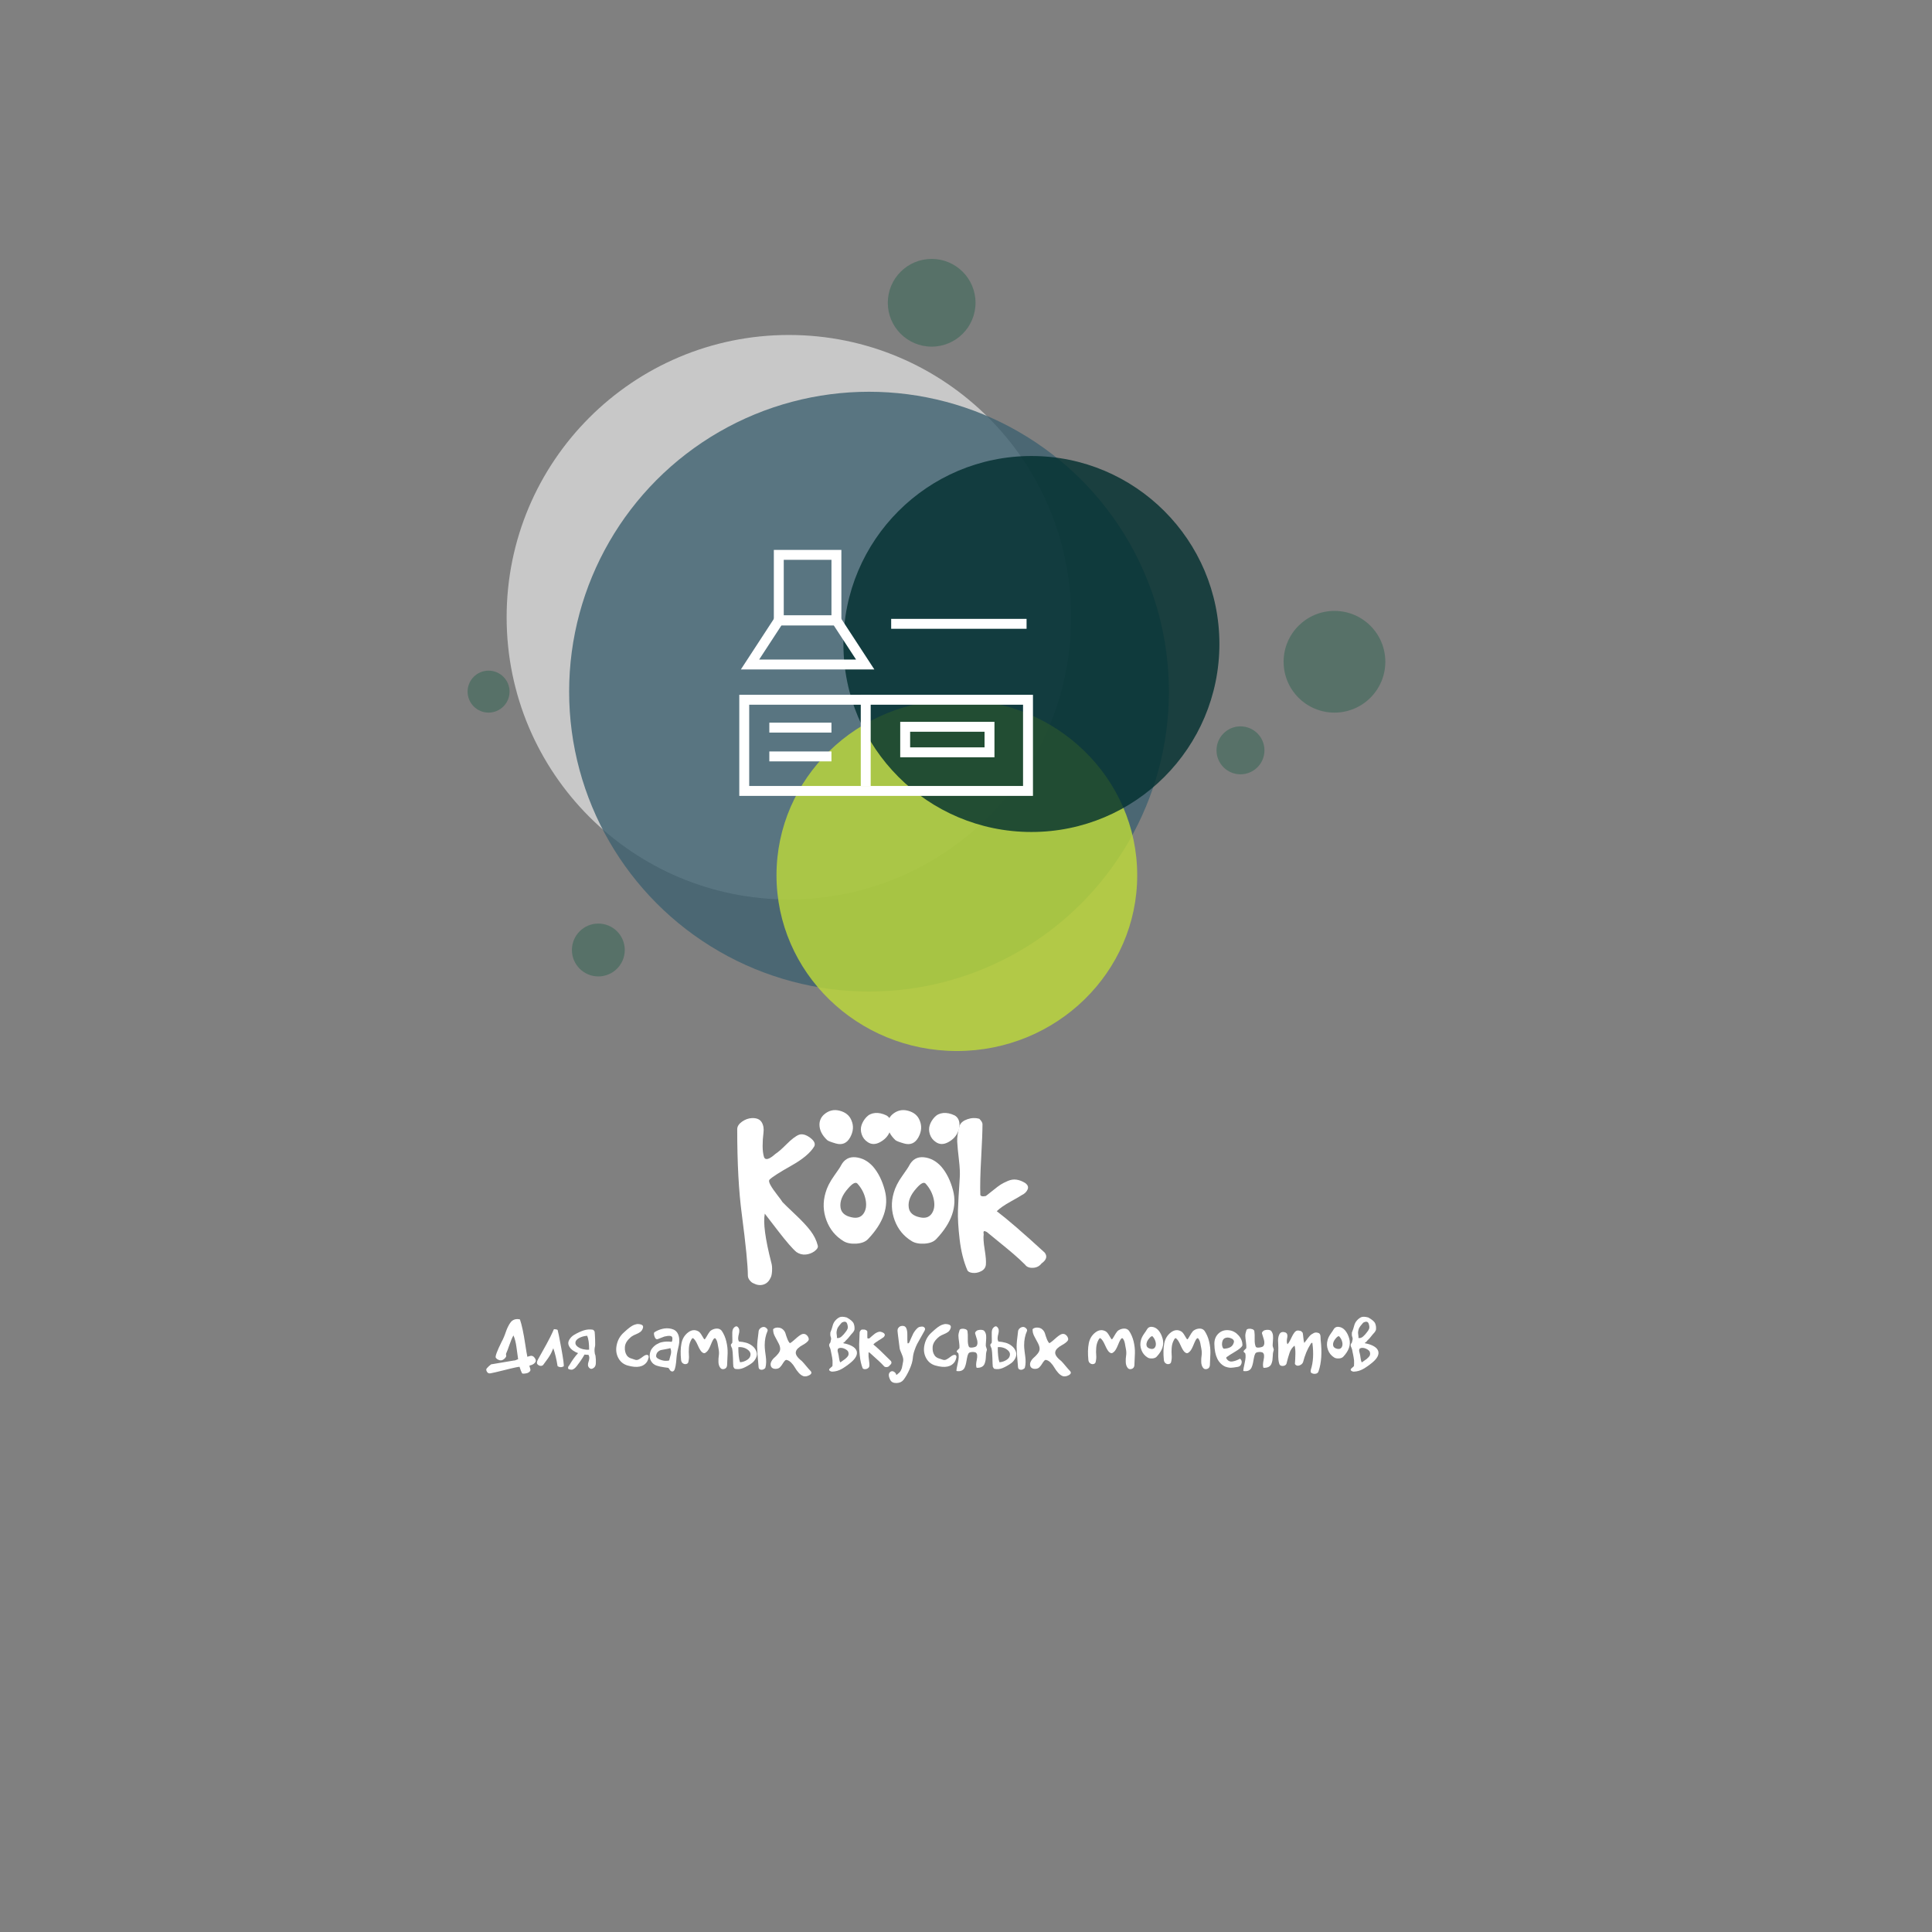 <?xml version="1.0" encoding="UTF-8" standalone="no"?> <svg xmlns="http://www.w3.org/2000/svg" xmlns:xlink="http://www.w3.org/1999/xlink" width="500" height="500" viewBox="0 0 500 500" xml:space="preserve"><rect x="0" y="0" width="500" height="500" fill="#808080" stroke="none"/> <desc>Created with Fabric.js 3.6.3</desc> <defs> </defs> <g transform="matrix(0.5 0 0 0.5 243.759 347.139)" style=""><path fill="#ffffff" opacity="1" d="M-221.42 9.90Q-221.33 9.95-221.15 9.90L-221.15 9.90Q-220.96 9.85-220.82 9.81L-220.82 9.81Q-220.37 9.67-219.86 9.44L-219.86 9.44Q-219.18 9.12-218.53 9.12L-218.53 9.12Q-217.85 9.21-215.70 8.41Q-213.54 7.61-212.95 7.52L-212.95 7.52Q-211.71 7.24-210.75 8.57Q-209.79 9.90-210.43 10.77L-210.43 10.77Q-211.02 11.69-212.28 12.19Q-213.54 12.69-214.78 12.81Q-216.02 12.92-217.76 13.08Q-219.50 13.24-220.50 13.47L-220.50 13.47Q-222.70 13.93-227.05 15.03Q-231.40 16.13-233.60 16.54L-233.60 16.54Q-234.89 16.82-235.53 15.65Q-236.17 14.48-235.43 13.84L-235.43 13.84Q-234.56 12.83-233.33 11.91L-233.33 11.91L-221.42 9.90ZM-227.79 0.05L-227.79 0.05Q-227.37-0.63-226.73-2.15Q-226.09-3.66-225.66-4.99Q-225.22-6.31-224.53-7.69Q-223.85-9.06-223.11-9.98Q-222.38-10.89-221.17-11.31Q-219.95-11.72-218.40-11.35L-218.40-11.35Q-216.93-7.09-215.65 1.54Q-214.37 10.17-213.04 14.30L-213.04 14.30Q-212.76 15.07-213.43 15.72Q-214.09 16.36-215.05 16.54L-215.05 16.54Q-216.93 16.91-217.30 16.54L-217.30 16.54Q-218.63 13.93-219.18 10.36Q-219.73 6.78-220.18 3.14Q-220.64-0.50-221.74-3.06L-221.74-3.06Q-222.70-1.50-223.80 1.72Q-224.90 4.95-225.54 6.28L-225.54 6.28Q-225.68 6.51-225.56 7.06Q-225.45 7.61-225.54 7.84L-225.54 7.84Q-226.09 8.94-227.17 9.53Q-228.24 10.13-229.34 9.62L-229.34 9.62Q-230.03 9.44-230.58 8.85L-230.58 8.85Q-230.72 8.66-230.85 8.53L-230.85 8.53Q-231.63 7.79-227.79 0.05Z"></path><path fill="#ffffff" opacity="1" d="M-200.81-6.31L-199.85-6.22Q-199.16-6.13-198.89-5.90L-198.89-5.90Q-198.52-4.80-196.96 3.74Q-195.41 12.28-195.77 12.97L-195.77 12.97Q-195.59 12.88-196.39 13.20Q-197.19 13.52-198.04 13.24Q-198.89 12.97-198.93 12.74L-198.93 12.74Q-199.80 7.33-201.13 3.58L-201.13 3.58Q-201.63 4.82-202.07 5.73Q-202.50 6.65-203.10 7.59Q-203.70 8.53-203.95 8.89Q-204.20 9.26-205.14 10.52Q-206.08 11.78-206.40 12.24L-206.40 12.24Q-206.99 12.78-207.77 12.69Q-208.55 12.60-209.15 12.05L-209.15 12.05Q-210.11 11.27-209.05 9.35L-209.05 9.35Q-208.18 7.79-206.76 5.25Q-205.34 2.71-204.57 1.31Q-203.79-0.09-202.73-2.19Q-201.68-4.30-200.81-6.31L-200.81-6.31Z"></path><path fill="#ffffff" opacity="1" d="M-183.59-2.88L-183.59-2.88Q-185.88-2.74-187.83-1.69Q-189.77-0.63-189.68 0.97L-189.68 0.97Q-189.63 1.98-188.44 2.85Q-187.25 3.72-185.63 4.08Q-184.00 4.45-182.58 4.31L-182.58 4.31Q-182.58-0.54-183.59-2.88ZM-188.31 6.10L-188.31 6.10Q-189.63 5.64-190.83 4.82L-190.83 4.82Q-192.47 3.72-193.12 2.16L-193.12 2.16Q-193.76 0.69-192.84-0.86Q-191.92-2.42-190.32-3.38L-190.32-3.38Q-187.76-4.89-185.44-5.65Q-183.13-6.41-180.75-6.04L-180.75-6.04Q-180.25-5.95-179.74-5.03L-179.74-5.03Q-179.60-3.98-179.49-0.93Q-179.38 2.11-179.56 2.71Q-179.74 3.30-179.79 4.27Q-179.83 5.23-179.60 6.56L-179.60 6.56Q-179.19 7.20-179.10 9.51Q-179.01 11.82-179.33 12.51L-179.33 12.51Q-179.56 13.38-180.59 13.98Q-181.62 14.57-182.40 13.84L-182.40 13.84Q-183.13 13.20-183.18 12.30Q-183.22 11.41-182.90 10.59Q-182.58 9.76-182.51 8.78Q-182.44 7.79-182.95 6.97L-182.95 6.97Q-184.00 6.97-184.96 6.83L-184.96 6.83Q-185.74 8.25-187.25 10.45L-187.25 10.45Q-189.31 13.38-190.07 13.95Q-190.83 14.53-191.31 14.64Q-191.79 14.75-192.54 14.57Q-193.30 14.39-193.39 14.18Q-193.48 13.98-193.51 13.79Q-193.53 13.61-193.41 13.24Q-193.30 12.88-192.89 12.46L-192.89 12.46Q-190.60 8.53-188.31 6.10Z"></path><path fill="#ffffff" opacity="1" d=""></path><path fill="#ffffff" opacity="1" d="M-168.43 2.48L-168.43 2.48Q-167.70-1.87-164.63-4.57L-164.63-4.57Q-164.54-4.67-163.87-5.26Q-163.21-5.86-163.03-6.02Q-162.84-6.18-162.20-6.70Q-161.56-7.23-161.28-7.41Q-161.01-7.60-160.39-7.99Q-159.77-8.37-159.41-8.49Q-159.04-8.60-158.45-8.79Q-157.85-8.97-157.41-8.97Q-156.98-8.97-156.43-8.88Q-155.88-8.79-155.38-8.56L-155.38-8.56Q-154.32-8.10-154.78-6.77L-154.78-6.77Q-155.19-5.54-156.09-4.87Q-156.98-4.21-158.35-3.66Q-159.73-3.11-160.51-2.56L-160.51-2.56Q-163.90 0.05-164.08 2.94L-164.08 2.94Q-164.26 5.50-163.12 7.20L-163.12 7.20Q-162.80 7.75-162.25 8.14Q-161.70 8.53-161.28 8.69Q-160.87 8.85-160.05 9.10Q-159.22 9.35-158.90 9.49L-158.90 9.49Q-157.85 9.90-156.80 9.30Q-155.74 8.71-154.69 7.88Q-153.64 7.06-152.86 7.01L-152.86 7.01Q-152.17 6.97-151.92 7.38Q-151.67 7.79-151.80 8.43Q-151.94 9.07-152.15 9.60Q-152.35 10.13-152.58 10.49L-152.58 10.49Q-155.28 14.62-162.66 12.51L-162.66 12.51Q-165.82 11.59-167.40 8.75Q-168.98 5.91-168.43 2.48Z"></path><path fill="#ffffff" opacity="1" d="M-140.31 15.35L-140.31 15.35Q-140.67 15.12-141.06 14.41Q-141.45 13.70-141.77 13.70L-141.77 13.70Q-142.42 13.61-143.72 13.43Q-145.03 13.24-145.78 13.08Q-146.54 12.92-147.54 12.60Q-148.55 12.28-149.29 11.69Q-150.02 11.09-150.52 10.22L-150.52 10.22Q-151.39 8.89-151.21 6.95Q-151.03 5.00-150.11 3.81L-150.11 3.81Q-149.06 2.39-147.64 1.54Q-146.22 0.69-144.91 0.42Q-143.61 0.14-142.46 0.12Q-141.32 0.10-140.58 0.19L-140.58 0.19L-139.85 0.24Q-139.48-0.22-139.48-1.37Q-139.48-2.51-140.17-2.65L-140.17-2.65Q-140.86-2.97-142.03-2.79Q-143.19-2.60-143.67-2.47Q-144.16-2.33-145.28-1.85Q-146.40-1.37-147.00-1.18L-147.00-1.18Q-148.19-0.77-148.74-2.49Q-149.29-4.21-148.83-4.67L-148.83-4.67Q-147.09-5.86-144.71-6.45Q-142.32-7.05-139.96-6.47Q-137.61-5.90-136.64-3.89L-136.64-3.89Q-136.00-2.56-135.93-0.93Q-135.87 0.69-136.16 1.98Q-136.46 3.26-136.85 5.07Q-137.24 6.88-137.33 8.16L-137.33 8.16Q-137.70 13.93-138.66 15.17L-138.66 15.17Q-139.35 15.94-140.31 15.35ZM-141.13 9.81L-141.13 9.81Q-141.00 9.17-140.72 8.20Q-140.45 7.24-140.29 6.65Q-140.13 6.05-140.15 5.20Q-140.17 4.36-140.54 3.49L-140.54 3.49Q-141.27 3.76-142.76 4.01Q-144.25 4.27-145.23 4.47Q-146.22 4.68-147.04 5.48Q-147.87 6.28-147.91 7.66L-147.91 7.66Q-147.91 8.57-146.24 9.30Q-144.57 10.04-143.06 10.08Q-141.54 10.13-141.13 9.81Z"></path><path fill="#ffffff" opacity="1" d="M-114.75 13.61L-114.75 13.61Q-115.58 12.51-115.65 10.72Q-115.71 8.94-115.46 7.38Q-115.21 5.82-115.58 3.90L-115.58 3.90Q-115.71 3.44-115.90 2.20Q-116.08 0.97-116.33 0.14Q-116.58-0.68-117.04-1.32L-117.04-1.32Q-117.59-2.15-118.42-0.82L-118.42-0.82Q-118.87-0.09-119.74 2.07Q-120.61 4.22-121.48 5.18L-121.48 5.18Q-122.31 6.05-122.93 6.12Q-123.55 6.19-124.42 5.37L-124.42 5.37Q-125.29 4.45-126.43 1.84Q-127.58-0.77-128.72-1.60L-128.72-1.60Q-129.22-1.92-129.87-0.54L-129.87-0.54Q-130.78 1.15-130.94 3.37Q-131.10 5.59-130.94 7.20Q-130.78 8.80-131.24 10.77L-131.24 10.77Q-131.47 11.55-132.36 11.75Q-133.26 11.96-134.08 11.36Q-134.90 10.77-135.00 9.58L-135.00 9.58Q-135.50 4.68-134.79 1.04Q-134.08-2.60-131.24-4.71L-131.24-4.71Q-128.68-6.59-126.11-5.21L-126.11-5.21Q-125.19-4.76-124.16-2.92Q-123.13-1.09-122.88-1.05Q-122.63-1.00-122.10-1.94Q-121.58-2.88-120.82-4.09Q-120.06-5.31-119.38-5.72L-119.38-5.72Q-118.00-6.59-116.47-6.61Q-114.94-6.63-113.97-5.49L-113.97-5.49Q-112.32-3.06-111.57 0.08Q-110.81 3.21-110.90 6.19Q-111.00 9.17-111.18 12.46L-111.18 12.46Q-111.36 13.98-112.71 14.32Q-114.06 14.66-114.75 13.61Z"></path><path fill="#ffffff" opacity="1" d="M-107.01 14.25L-107.01 14.25Q-107.47 14.16-107.93 13.15L-107.93 13.15Q-108.07 12.01-108.13 8.71Q-108.20 5.41-108.61 3.58L-108.61 3.58Q-108.66 3.49-108.89 3.03Q-109.12 2.57-109.19 2.23Q-109.26 1.88-109.16 1.56L-109.16 1.56Q-109.07 1.38-108.80 1.11Q-108.52 0.83-108.48 0.65L-108.48 0.65Q-108.39-0.09-108.48-2.60Q-108.57-5.12-108.29-5.86L-108.29-5.86Q-108.07-6.82-107.15-7.48Q-106.23-8.15-105.55-7.32L-105.55-7.32Q-104.90-6.63-104.86-5.67Q-104.81-4.71-105.09-3.79Q-105.36-2.88-105.43-1.83Q-105.50-0.77-105.04 0.10L-105.04 0.10Q-102.98 0.24-101.24 0.74Q-99.50 1.24-98.03 2.43Q-96.57 3.62-95.97 5.37L-95.97 5.37Q-95.42 6.92-96.23 8.62Q-97.03 10.31-98.49 11.36L-98.49 11.36Q-100.78 12.97-102.84 13.82Q-104.90 14.66-107.01 14.25ZM-104.49 10.82L-104.49 10.82Q-102.43 10.68-100.71 9.53Q-99.00 8.39-99.04 6.65L-99.04 6.65Q-99.09 5.55-100.14 4.61Q-101.20 3.67-102.64 3.26Q-104.08 2.85-105.36 3.03L-105.36 3.03Q-105.36 8.30-104.49 10.82ZM-91.71 2.02L-91.71 2.02Q-91.71 3.26-91.51 5.00Q-91.30 6.74-91.12 8.00Q-90.94 9.26-90.96 10.79Q-90.98 12.33-91.35 13.61L-91.35 13.61Q-91.49 14.07-92.26 14.46Q-93.04 14.85-93.89 14.64Q-94.74 14.43-94.87 13.43L-94.87 13.43Q-95.61 5.27-95.61 2.75L-95.61 2.75Q-95.61 0.37-94.87-4.99L-94.87-4.99Q-94.87-5.76-94.28-6.45Q-93.68-7.14-92.81-7.37L-92.81-7.37Q-91.81-7.69-90.87-6.89Q-89.93-6.08-90.25-5.35L-90.25-5.35Q-91.71-2.05-91.71 2.02Z"></path><path fill="#ffffff" opacity="1" d="M-85.12-7.14L-85.12-7.14Q-83.38-7.14-82.33-6.20Q-81.27-5.26-80.93-4.05Q-80.59-2.83-80.01-1.32Q-79.44 0.19-78.66 0.97L-78.66 0.97Q-77.88 0.56-76.81-0.38Q-75.73-1.32-74.86-2.08Q-73.99-2.83-73.03-3.41Q-72.07-3.98-71.15-3.82Q-70.23-3.66-69.46-2.65L-69.46-2.65Q-68.72-1.46-68.95-0.77Q-69.18-0.09-70.19 0.69Q-71.20 1.47-72.30 2.04Q-73.39 2.62-74.40 3.53Q-75.41 4.45-75.59 5.46L-75.59 5.46Q-76.01 7.47-72.52 10.17L-72.52 10.17Q-71.70 11.00-70.30 12.69Q-68.91 14.39-68.08 15.21L-68.08 15.21Q-66.75 16.54-68.68 17.55L-68.68 17.55Q-70.23 18.37-71.56 18.05L-71.56 18.05Q-71.65 18.01-71.70 18.01L-71.70 18.01Q-72.98 17.55-74.15 16.22Q-75.32 14.89-76.05 13.59Q-76.78 12.28-77.93 11.09Q-79.07 9.90-80.36 9.62L-80.36 9.62Q-80.86 9.53-81.36 10.11Q-81.87 10.68-82.44 11.62Q-83.01 12.56-83.42 12.97L-83.42 12.97Q-84.29 14.25-86.08 14.25Q-87.87 14.25-88.46 12.97L-88.46 12.97Q-88.92 11.73-88.30 10.49Q-87.68 9.26-86.65 8.39Q-85.62 7.52-84.68 6.33Q-83.75 5.14-83.70 4.04L-83.70 4.04Q-83.65 2.66-84.55 0.97Q-85.44-0.73-86.38-2.47Q-87.32-4.21-87.32-5.72L-87.32-5.72Q-87.55-6.31-86.79-6.73Q-86.04-7.14-85.12-7.14Z"></path><path fill="#ffffff" opacity="1" d=""></path><path fill="#ffffff" opacity="1" d="M-56.56-8.03Q-56.17-9.61-55.19-10.73Q-54.20-11.86-53.01-12.45Q-51.82-13.05-49.26-12.36L-49.26-12.36Q-46.24-10.71-45.64-9.18Q-45.04-7.64-45.27-5.90L-45.27-5.90Q-45.64-5.03-46.10-4.53L-46.10-4.53Q-46.97-3.61-47.82-2.51Q-48.66-1.41-49.28-0.86Q-49.90-0.31-50.36 0.37L-50.36 0.37Q-50.68 0.37-50.95 0.74L-50.95 0.74Q-51.14 0.97-50.86 1.01L-50.86 1.01Q-48.43 1.43-46.56 2.43Q-44.68 3.44-44.13 4.95L-44.13 4.95Q-43.21 7.66-47.11 10.95L-47.11 10.95Q-49.67 13.06-51.91 14.32Q-54.16 15.58-56.63 15.67L-56.63 15.67Q-57.36 15.72-57.96 15.30Q-58.56 14.89-58.23 14.25L-58.23 14.25Q-58.01 13.98-57.32 13.43Q-56.63 12.88-56.63 12.69L-56.63 12.69Q-56.59 11.96-56.59 11.20Q-56.59 10.45-56.61 9.85Q-56.63 9.26-56.81 8.36Q-57.00 7.47-57.07 7.01Q-57.14 6.56-57.36 5.55Q-57.59 4.54-57.64 4.17L-57.64 4.17Q-57.69 3.90-57.89 3.44Q-58.10 2.98-58.23 2.64Q-58.37 2.30-58.35 1.84Q-58.33 1.38-58.01 1.01L-58.01 1.01Q-57.59 0.60-57.46-0.59L-57.46-0.59Q-57.18-1.41-57.52-2.26Q-57.87-3.11-57.73-4.53L-57.73-4.53Q-56.95-6.45-56.56-8.03ZM-54.52-4.85L-54.52-4.85Q-54.57-4.30-54.41-3.29Q-54.25-2.28-54.34-1.73L-54.34-1.73Q-53.01-1.50-51.87-2.56Q-50.72-3.61-49.94-4.71L-49.94-4.71Q-49.30-5.44-48.87-6.38Q-48.43-7.32-49.03-9.11Q-49.62-10.89-51.87-9.66L-51.87-9.66Q-53.61-7.69-53.98-6.93Q-54.34-6.18-54.52-4.85ZM-53.43 7.29L-53.43 7.29Q-53.38 7.56-53.27 8.41Q-53.15 9.26-53.01 9.83Q-52.88 10.40-52.60 10.91L-52.60 10.91Q-52.42 10.77-51.41 10.08Q-50.40 9.40-50.04 9.10Q-49.67 8.80-49.07 8.18Q-48.48 7.56-48.34 6.97Q-48.20 6.37-48.39 5.69L-48.39 5.69Q-48.53 4.91-49.65 4.22Q-50.77 3.53-51.89 3.40Q-53.01 3.26-53.75 3.81L-53.75 3.81Q-53.98 4.45-53.98 4.77Q-53.98 5.09-53.72 5.98Q-53.47 6.88-53.43 7.29Z"></path><path fill="#ffffff" opacity="1" d="M-38.59-4.57Q-38.63-3.38-38.59-1.78L-38.59-1.78Q-38.49-1.55-38.29-1.50Q-38.08-1.46-37.81-1.50L-37.81-1.50L-37.53-1.55Q-37.21-1.83-36.23-2.70Q-35.24-3.57-34.74-3.93Q-34.24-4.30-33.39-4.69Q-32.54-5.08-31.74-4.96Q-30.94-4.85-30.11-4.30L-30.11-4.30Q-29.33-3.66-29.63-2.92Q-29.93-2.19-30.71-1.78L-30.71-1.78Q-31.03-1.50-32.84-0.41Q-34.65 0.69-35.47 1.61L-35.47 1.61Q-32.45 4.08-26.40 10.17L-26.40 10.17Q-25.58 11.32-27.00 12.42L-27.00 12.42Q-27.59 13.29-28.63 13.33Q-29.66 13.38-30.11 12.69L-30.11 12.69Q-31.12 11.59-32.27 10.52Q-33.41 9.44-35.06 7.98Q-36.71 6.51-37.35 5.91L-37.35 5.91L-37.76 5.69Q-38.08 5.69-37.95 6.37L-37.95 6.37Q-38.08 7.38-37.76 9.53Q-37.44 11.69-37.53 12.69L-37.53 12.69Q-37.62 13.56-38.43 14.02Q-39.23 14.48-40.05 14.39Q-40.88 14.30-41.06 13.79L-41.06 13.79Q-42.11 11.09-42.50 7.45Q-42.89 3.81-42.82 1.45Q-42.75-0.91-42.57-4.71L-42.57-4.71Q-42.30-5.67-41.52-6.08L-41.52-6.08L-40.01-6.08Q-38.91-5.81-38.59-5.17L-38.59-5.17L-38.59-4.57Z"></path><path fill="#ffffff" opacity="1" d="M-22.79-3.75L-22.79-3.75Q-22.79-3.93-22.88-4.57Q-22.97-5.21-22.97-5.51Q-22.97-5.81-22.88-6.25Q-22.79-6.68-22.56-6.91L-22.56-6.91Q-21.87-7.96-20.45-8.01Q-19.03-8.05-18.48-6.91L-18.48-6.91Q-17.84-5.63-17.88-3.22Q-17.93-0.82-17.79 0.79L-17.79 0.79Q-17.75 0.97-17.66 1.04Q-17.56 1.11-17.45 1.06Q-17.34 1.01-17.24 0.95Q-17.15 0.88-17.04 0.74Q-16.92 0.60-16.88 0.56L-16.88 0.56Q-16.65 0.05-15.94-1.60Q-15.23-3.25-14.84-4.00Q-14.45-4.76-13.65-5.79Q-12.85-6.82-11.89-7.37L-11.89-7.37Q-11.24-7.60-10.37-7.64Q-9.50-7.69-8.98-7.09Q-8.45-6.50-8.95-5.54L-8.95-5.54Q-9.50-4.48-10.79-2.26Q-12.07-0.04-12.78 1.31Q-13.49 2.66-14.20 4.75Q-14.91 6.83-15.05 8.71L-15.05 8.71Q-15.23 11.09-16.72 14.46Q-18.21 17.82-19.90 19.98L-19.90 19.98Q-21.18 21.53-23.52 21.58Q-25.85 21.62-26.72 19.98L-26.72 19.98Q-28.33 16.77-26.50 15.67L-26.50 15.67Q-25.67 15.17-24.71 15.78Q-23.75 16.40-23.56 17.46L-23.56 17.46Q-22.60 16.72-22.05 16.20Q-21.50 15.67-21.16 14.94Q-20.82 14.20-20.72 13.84Q-20.63 13.47-20.40 12.26Q-20.17 11.04-20.04 10.31L-20.04 10.31Q-19.76 8.89-20.77 6.62Q-21.78 4.36-21.87 3.53L-21.87 3.53Q-22.01 2.30-22.33-0.11Q-22.65-2.51-22.79-3.75Z"></path><path fill="#ffffff" opacity="1" d="M-9.14 2.48L-9.14 2.48Q-8.40-1.87-5.34-4.57L-5.34-4.57Q-5.24-4.67-4.58-5.26Q-3.92-5.86-3.73-6.02Q-3.55-6.18-2.91-6.70Q-2.27-7.23-1.99-7.41Q-1.72-7.60-1.10-7.99Q-0.48-8.37-0.11-8.49Q0.25-8.60 0.85-8.79Q1.44-8.97 1.88-8.97Q2.31-8.97 2.86-8.88Q3.41-8.79 3.92-8.56L3.92-8.56Q4.97-8.10 4.51-6.77L4.51-6.77Q4.10-5.54 3.21-4.87Q2.31-4.21 0.94-3.66Q-0.44-3.11-1.21-2.56L-1.21-2.56Q-4.60 0.05-4.79 2.94L-4.79 2.94Q-4.97 5.50-3.82 7.20L-3.82 7.20Q-3.50 7.75-2.95 8.14Q-2.40 8.53-1.99 8.69Q-1.58 8.85-0.76 9.10Q0.07 9.35 0.39 9.49L0.39 9.49Q1.44 9.90 2.50 9.30Q3.55 8.71 4.60 7.88Q5.66 7.06 6.43 7.01L6.43 7.01Q7.12 6.97 7.37 7.38Q7.63 7.79 7.49 8.43Q7.35 9.07 7.14 9.60Q6.94 10.13 6.71 10.49L6.71 10.49Q4.01 14.62-3.37 12.51L-3.37 12.51Q-6.53 11.59-8.11 8.75Q-9.69 5.91-9.14 2.48Z"></path><path fill="#ffffff" opacity="1" d="M22.97 5.69Q22.83 6.28 22.79 7.56Q22.74 8.85 22.60 9.78Q22.46 10.72 22.05 11.71Q21.64 12.69 20.63 13.22Q19.63 13.75 17.98 13.70L17.98 13.70Q17.43 12.46 18.05 9.60Q18.66 6.74 17.70 5.96L17.70 5.96Q17.56 5.69 16.69 5.55Q15.82 5.41 14.88 5.62Q13.95 5.82 13.67 6.46L13.67 6.46Q13.26 7.24 13.01 8.66Q12.76 10.08 12.53 11.25Q12.30 12.42 11.82 13.52Q11.34 14.62 10.26 15.12Q9.18 15.62 7.53 15.35L7.53 15.35Q7.53 14.25 8.27 11.09Q9.00 7.93 8.54 6.24L8.54 6.24Q8.54 6.14 8.08 5.80Q7.63 5.46 7.67 5.14L7.67 5.14Q7.76 4.77 8.40 4.22Q9.05 3.67 9.09 3.44L9.09 3.44Q9.18 2.30 8.89 0.28Q8.59-1.73 8.56-2.88Q8.54-4.02 9.18-5.90L9.18-5.90Q9.41-6.36 10.33-6.50Q11.24-6.63 12.18-6.31Q13.12-5.99 13.26-5.21L13.26-5.21Q13.49-3.66 13.42-1.12Q13.35 1.43 13.99 2.80L13.99 2.80Q14.36 3.40 15.89 3.19Q17.43 2.98 17.88 2.48L17.88 2.48Q18.39 1.79 18.41 0.92Q18.43 0.05 18.25-0.66Q18.07-1.37 17.70-2.47Q17.34-3.57 17.20-4.12L17.20-4.12Q17.06-4.85 18.25-5.63L18.25-5.63Q19.30-6.04 20.47-5.95Q21.64-5.86 22.05-5.26L22.05-5.26Q22.79-4.25 22.90-3.04Q23.01-1.83 22.85-0.06Q22.69 1.70 22.74 2.43L22.74 2.43Q22.83 2.75 23.04 3.37Q23.24 3.99 23.29 4.22L23.29 4.22Q23.34 4.45 23.15 4.95Q22.97 5.46 22.97 5.69L22.97 5.69Z"></path><path fill="#ffffff" opacity="1" d="M27.27 14.25L27.27 14.25Q26.82 14.16 26.36 13.15L26.36 13.15Q26.22 12.01 26.15 8.71Q26.08 5.41 25.67 3.58L25.67 3.58Q25.63 3.49 25.40 3.03Q25.17 2.57 25.10 2.23Q25.03 1.88 25.12 1.56L25.12 1.56Q25.21 1.38 25.49 1.11Q25.76 0.83 25.81 0.65L25.81 0.65Q25.90-0.09 25.81-2.60Q25.72-5.12 25.99-5.86L25.99-5.86Q26.22-6.82 27.14-7.48Q28.05-8.15 28.74-7.32L28.74-7.32Q29.38-6.63 29.43-5.67Q29.47-4.71 29.20-3.79Q28.92-2.88 28.85-1.83Q28.79-0.77 29.24 0.10L29.24 0.10Q31.30 0.24 33.04 0.74Q34.79 1.24 36.25 2.43Q37.72 3.62 38.31 5.37L38.31 5.37Q38.86 6.92 38.06 8.62Q37.26 10.31 35.79 11.36L35.79 11.36Q33.50 12.97 31.44 13.82Q29.38 14.66 27.27 14.25ZM29.79 10.82L29.79 10.82Q31.85 10.68 33.57 9.53Q35.29 8.39 35.24 6.65L35.24 6.65Q35.20 5.55 34.14 4.61Q33.09 3.67 31.65 3.26Q30.21 2.85 28.92 3.03L28.92 3.03Q28.92 8.30 29.79 10.82ZM42.57 2.02L42.57 2.02Q42.57 3.26 42.78 5.00Q42.98 6.74 43.17 8.00Q43.35 9.26 43.33 10.79Q43.30 12.33 42.94 13.61L42.94 13.61Q42.80 14.07 42.02 14.46Q41.24 14.85 40.40 14.64Q39.55 14.43 39.41 13.43L39.41 13.43Q38.68 5.27 38.68 2.75L38.68 2.75Q38.68 0.37 39.41-4.99L39.41-4.99Q39.41-5.76 40.01-6.45Q40.60-7.14 41.47-7.37L41.47-7.37Q42.48-7.69 43.42-6.89Q44.36-6.08 44.04-5.35L44.04-5.35Q42.57-2.05 42.57 2.02Z"></path><path fill="#ffffff" opacity="1" d="M49.17-7.14L49.17-7.14Q50.91-7.14 51.96-6.20Q53.01-5.26 53.36-4.05Q53.70-2.83 54.27-1.32Q54.85 0.19 55.62 0.97L55.62 0.97Q56.40 0.56 57.48-0.38Q58.56-1.32 59.43-2.08Q60.30-2.83 61.26-3.41Q62.22-3.98 63.14-3.82Q64.05-3.66 64.83-2.65L64.83-2.65Q65.56-1.46 65.33-0.77Q65.10-0.09 64.10 0.69Q63.09 1.47 61.99 2.04Q60.89 2.62 59.88 3.53Q58.88 4.45 58.69 5.46L58.69 5.46Q58.28 7.47 61.76 10.17L61.76 10.17Q62.59 11.00 63.98 12.69Q65.38 14.39 66.20 15.21L66.20 15.21Q67.53 16.54 65.61 17.55L65.61 17.55Q64.05 18.37 62.72 18.05L62.72 18.05Q62.63 18.01 62.59 18.01L62.59 18.01Q61.30 17.55 60.14 16.22Q58.97 14.89 58.23 13.59Q57.50 12.28 56.36 11.09Q55.21 9.90 53.93 9.62L53.93 9.62Q53.43 9.53 52.92 10.11Q52.42 10.68 51.85 11.62Q51.27 12.56 50.86 12.97L50.86 12.97Q49.99 14.25 48.20 14.25Q46.42 14.25 45.82 12.97L45.82 12.97Q45.36 11.73 45.98 10.49Q46.60 9.26 47.63 8.39Q48.66 7.52 49.60 6.33Q50.54 5.14 50.59 4.04L50.59 4.04Q50.63 2.66 49.74 0.97Q48.85-0.73 47.91-2.47Q46.97-4.21 46.97-5.72L46.97-5.72Q46.74-6.31 47.49-6.73Q48.25-7.14 49.17-7.14Z"></path><path fill="#ffffff" opacity="1" d=""></path><path fill="#ffffff" opacity="1" d="M96.07 13.61L96.07 13.61Q95.24 12.51 95.17 10.72Q95.10 8.94 95.36 7.38Q95.61 5.82 95.24 3.90L95.24 3.90Q95.10 3.44 94.92 2.20Q94.74 0.97 94.49 0.14Q94.23-0.68 93.78-1.32L93.78-1.32Q93.23-2.15 92.40-0.82L92.40-0.82Q91.94-0.09 91.07 2.07Q90.20 4.22 89.33 5.18L89.33 5.18Q88.51 6.05 87.89 6.12Q87.27 6.19 86.40 5.37L86.40 5.37Q85.53 4.45 84.39 1.84Q83.24-0.77 82.10-1.60L82.10-1.60Q81.59-1.92 80.95-0.54L80.95-0.54Q80.04 1.15 79.88 3.37Q79.71 5.59 79.88 7.20Q80.04 8.80 79.58 10.77L79.58 10.77Q79.35 11.55 78.46 11.75Q77.56 11.96 76.74 11.36Q75.91 10.77 75.82 9.58L75.82 9.58Q75.32 4.68 76.03 1.04Q76.74-2.60 79.58-4.71L79.58-4.71Q82.14-6.59 84.71-5.21L84.71-5.21Q85.62-4.76 86.65-2.92Q87.68-1.09 87.94-1.05Q88.19-1.00 88.71-1.94Q89.24-2.88 90.00-4.09Q90.75-5.31 91.44-5.72L91.44-5.72Q92.81-6.59 94.35-6.61Q95.88-6.63 96.84-5.49L96.84-5.49Q98.49-3.06 99.25 0.08Q100.00 3.21 99.91 6.19Q99.82 9.17 99.64 12.46L99.64 12.46Q99.45 13.98 98.10 14.32Q96.75 14.66 96.07 13.61Z"></path><path fill="#ffffff" opacity="1" d="M106.51 8.39L106.51 8.39Q104.22 7.01 103.26 4.45Q102.29 1.88 103.07-0.77L103.07-0.77Q103.49-2.28 104.68-3.96Q105.87-5.63 106.00-5.95L106.00-5.95Q106.92-7.69 108.77-7.50Q110.63-7.32 112.05-5.76L112.05-5.76Q113.56-4.02 114.29-1.28L114.29-1.28Q115.53 3.35 111.13 7.98L111.13 7.98Q110.40 8.75 108.91 8.85Q107.42 8.94 106.51 8.39ZM107.97 3.85L107.97 3.85Q109.53 4.22 110.26 3.17Q111.00 2.11 110.65 0.46Q110.31-1.18 109.12-2.51L109.12-2.51Q108.61-3.06 107.38-1.64L107.38-1.64Q105.68 0.24 105.91 1.98L105.91 1.98Q106.10 3.44 107.97 3.85Z"></path><path fill="#ffffff" opacity="1" d="M135.13 13.61L135.13 13.61Q134.31 12.51 134.24 10.72Q134.17 8.94 134.42 7.38Q134.67 5.82 134.31 3.90L134.31 3.90Q134.17 3.44 133.99 2.20Q133.80 0.97 133.55 0.14Q133.30-0.68 132.84-1.32L132.84-1.32Q132.29-2.15 131.47-0.82L131.47-0.82Q131.01-0.09 130.14 2.07Q129.27 4.22 128.40 5.18L128.40 5.18Q127.58 6.05 126.96 6.12Q126.34 6.19 125.47 5.37L125.47 5.37Q124.60 4.45 123.45 1.84Q122.31-0.77 121.16-1.60L121.16-1.60Q120.66-1.92 120.02-0.54L120.02-0.54Q119.10 1.15 118.94 3.37Q118.78 5.59 118.94 7.20Q119.10 8.80 118.64 10.77L118.64 10.77Q118.42 11.55 117.52 11.75Q116.63 11.96 115.81 11.36Q114.98 10.77 114.89 9.58L114.89 9.58Q114.39 4.68 115.10 1.04Q115.81-2.60 118.64-4.71L118.64-4.71Q121.21-6.59 123.77-5.21L123.77-5.21Q124.69-4.76 125.72-2.92Q126.75-1.09 127.00-1.05Q127.26-1.00 127.78-1.94Q128.31-2.88 129.06-4.09Q129.82-5.31 130.51-5.72L130.51-5.72Q131.88-6.59 133.42-6.61Q134.95-6.63 135.91-5.49L135.91-5.49Q137.56-3.06 138.32 0.08Q139.07 3.21 138.98 6.19Q138.89 9.17 138.71 12.46L138.71 12.46Q138.52 13.98 137.17 14.32Q135.82 14.66 135.13 13.61Z"></path><path fill="#ffffff" opacity="1" d="M141.04 1.47L141.04 1.47Q140.95-1.96 143.19-4.07Q145.44-6.18 148.78-5.72L148.78-5.72Q151.53-5.35 153.57-3.06Q155.61-0.77 155.56 2.07L155.56 2.07Q155.15 3.35 151.78 5.34Q148.41 7.33 147.96 7.79L147.96 7.79Q147.73 7.84 147.38 8.16Q147.04 8.48 147.22 8.75L147.22 8.75Q147.77 9.76 148.60 10.17Q149.42 10.59 150.45 10.40Q151.48 10.22 152.33 9.90Q153.18 9.58 154.32 8.98L154.32 8.98Q155.51 9.90 155.08 11.43Q154.64 12.97 153.22 13.20L153.22 13.20Q153.13 13.20 152.22 13.36Q151.30 13.52 151.07 13.54Q150.84 13.56 150.06 13.63Q149.29 13.70 148.87 13.63Q148.46 13.56 147.87 13.45Q147.27 13.33 146.72 13.11L146.72 13.11Q141.22 10.63 141.04 1.47ZM146.03 3.81L146.03 3.81Q150.16 3.62 150.98 0.92L150.98 0.92Q151.71-0.68 149.79-1.53Q147.87-2.38 146.35-1.60L146.35-1.60Q145.44-1.09 145.14 0.21Q144.84 1.52 145.16 2.64Q145.48 3.76 146.03 3.81Z"></path><path fill="#ffffff" opacity="1" d="M171.45 5.69Q171.31 6.28 171.27 7.56Q171.22 8.85 171.09 9.78Q170.95 10.72 170.54 11.71Q170.12 12.69 169.12 13.22Q168.11 13.75 166.46 13.70L166.46 13.70Q165.91 12.46 166.53 9.60Q167.15 6.74 166.19 5.96L166.19 5.96Q166.05 5.69 165.18 5.55Q164.31 5.41 163.37 5.62Q162.43 5.82 162.15 6.46L162.15 6.46Q161.74 7.24 161.49 8.66Q161.24 10.08 161.01 11.25Q160.78 12.42 160.30 13.52Q159.82 14.62 158.74 15.12Q157.67 15.62 156.02 15.35L156.02 15.35Q156.02 14.25 156.75 11.09Q157.48 7.93 157.03 6.24L157.03 6.24Q157.03 6.14 156.57 5.80Q156.11 5.46 156.16 5.14L156.16 5.14Q156.25 4.77 156.89 4.22Q157.53 3.67 157.57 3.44L157.57 3.44Q157.67 2.30 157.37 0.28Q157.07-1.73 157.05-2.88Q157.03-4.02 157.67-5.90L157.67-5.90Q157.90-6.36 158.81-6.50Q159.73-6.63 160.67-6.31Q161.61-5.99 161.74-5.21L161.74-5.21Q161.97-3.66 161.90-1.12Q161.83 1.43 162.48 2.80L162.48 2.80Q162.84 3.40 164.38 3.19Q165.91 2.98 166.37 2.48L166.37 2.48Q166.87 1.79 166.90 0.92Q166.92 0.05 166.73-0.66Q166.55-1.37 166.19-2.47Q165.82-3.57 165.68-4.12L165.68-4.12Q165.54-4.85 166.73-5.63L166.73-5.63Q167.79-6.04 168.96-5.95Q170.12-5.86 170.54-5.26L170.54-5.26Q171.27-4.25 171.38-3.04Q171.50-1.83 171.34-0.06Q171.18 1.70 171.22 2.43L171.22 2.43Q171.31 2.75 171.52 3.37Q171.73 3.99 171.77 4.22L171.77 4.22Q171.82 4.45 171.64 4.95Q171.45 5.46 171.45 5.69L171.45 5.69Z"></path><path fill="#ffffff" opacity="1" d="M174.06 0.83L174.06 0.83Q173.79-1.83 174.66-3.59Q175.53-5.35 177.73-4.62L177.73-4.62Q178.51-4.34 178.73-3.59Q178.96-2.83 178.76-1.94Q178.55-1.05 178.53-0.09Q178.51 0.88 178.87 1.52L178.87 1.52Q179.51 0.88 180.15-0.34Q180.80-1.55 181.23-2.51Q181.67-3.47 182.38-4.44Q183.09-5.40 183.84-5.56Q184.60-5.72 185.93-5.31L185.93-5.31Q186.57-4.62 186.75-4.44L186.75-4.44Q186.93-3.70 187.09-1.89Q187.25-0.09 187.57 0.83L187.57 0.83Q187.89 0.46 188.44-0.29Q188.99-1.05 189.36-1.55Q189.73-2.05 190.30-2.70Q190.87-3.34 191.40-3.68Q191.92-4.02 192.54-4.32Q193.16-4.62 193.83-4.57Q194.49-4.53 195.22-4.21L195.22-4.21Q195.68-3.89 195.84-3.34Q196.00-2.79 196.00-1.92Q196.00-1.05 196.05-0.77L196.05-0.77Q197.19 8.98 194.99 15.40L194.99 15.40Q194.72 16.54 193.46 16.77Q192.20 17.00 191.15 16.27L191.15 16.27Q191.05 16.27 190.96 16.01Q190.87 15.76 190.87 15.40Q190.87 15.03 190.96 14.71L190.96 14.71Q192.84 8.98 191.79 1.06L191.79 1.06Q191.79 0.42 191.15 1.01L191.15 1.01Q190.87 1.24 190.78 1.52L190.78 1.52Q188.35 5.32 186.93 10.82L186.93 10.82Q186.43 12.01 184.99 12.49Q183.54 12.97 182.72 11.73L182.72 11.73Q182.90 9.58 182.97 6.74Q183.04 3.90 182.54 2.20L182.54 2.20Q180.75 3.62 179.95 5.96Q179.15 8.30 178.32 11.73L178.32 11.73Q177.68 12.74 176.35 12.74Q175.02 12.74 174.66 11.73L174.66 11.73Q174.02 9.90 174.11 6.44Q174.20 2.98 174.06 0.83Z"></path><path fill="#ffffff" opacity="1" d="M203.10 8.39L203.10 8.39Q200.81 7.01 199.85 4.45Q198.89 1.88 199.67-0.77L199.67-0.77Q200.08-2.28 201.27-3.96Q202.46-5.63 202.60-5.95L202.60-5.95Q203.51-7.69 205.37-7.50Q207.22-7.32 208.64-5.76L208.64-5.76Q210.15-4.02 210.89-1.28L210.89-1.28Q212.12 3.35 207.73 7.98L207.73 7.98Q206.99 8.75 205.50 8.85Q204.02 8.94 203.10 8.39ZM204.57 3.85L204.57 3.85Q206.12 4.22 206.86 3.17Q207.59 2.11 207.24 0.46Q206.90-1.18 205.71-2.51L205.71-2.51Q205.21-3.06 203.97-1.64L203.97-1.64Q202.28 0.24 202.50 1.98L202.50 1.98Q202.69 3.44 204.57 3.85Z"></path><path fill="#ffffff" opacity="1" d="M213.38-8.03Q213.77-9.61 214.76-10.73Q215.74-11.86 216.93-12.45Q218.12-13.05 220.69-12.36L220.69-12.36Q223.71-10.71 224.31-9.18Q224.90-7.64 224.67-5.90L224.67-5.90Q224.31-5.03 223.85-4.53L223.85-4.53Q222.98-3.61 222.13-2.51Q221.28-1.41 220.66-0.86Q220.05-0.31 219.59 0.37L219.59 0.37Q219.27 0.37 218.99 0.74L218.99 0.74Q218.81 0.97 219.08 1.01L219.08 1.01Q221.51 1.43 223.39 2.43Q225.27 3.44 225.82 4.95L225.82 4.95Q226.73 7.66 222.84 10.95L222.84 10.95Q220.28 13.06 218.03 14.32Q215.79 15.58 213.31 15.67L213.31 15.67Q212.58 15.72 211.99 15.30Q211.39 14.89 211.71 14.25L211.71 14.25Q211.94 13.98 212.63 13.43Q213.31 12.88 213.31 12.69L213.31 12.69Q213.36 11.96 213.36 11.20Q213.36 10.45 213.34 9.85Q213.31 9.26 213.13 8.36Q212.95 7.47 212.88 7.01Q212.81 6.56 212.58 5.55Q212.35 4.54 212.31 4.17L212.31 4.17Q212.26 3.90 212.05 3.44Q211.85 2.98 211.71 2.64Q211.57 2.30 211.60 1.84Q211.62 1.38 211.94 1.01L211.94 1.01Q212.35 0.60 212.49-0.59L212.49-0.59Q212.76-1.41 212.42-2.26Q212.08-3.11 212.21-4.53L212.21-4.53Q212.99-6.45 213.38-8.03ZM215.42-4.85L215.42-4.85Q215.37-4.30 215.53-3.29Q215.70-2.28 215.60-1.73L215.60-1.73Q216.93-1.50 218.08-2.56Q219.22-3.61 220.00-4.71L220.00-4.71Q220.64-5.44 221.08-6.38Q221.51-7.32 220.92-9.11Q220.32-10.89 218.08-9.66L218.08-9.66Q216.34-7.69 215.97-6.93Q215.60-6.18 215.42-4.85ZM216.52 7.29L216.52 7.29Q216.57 7.56 216.68 8.41Q216.79 9.26 216.93 9.83Q217.07 10.40 217.34 10.91L217.34 10.91Q217.53 10.77 218.53 10.08Q219.54 9.40 219.91 9.10Q220.28 8.80 220.87 8.18Q221.47 7.56 221.60 6.97Q221.74 6.37 221.56 5.69L221.56 5.69Q221.42 4.91 220.30 4.22Q219.18 3.53 218.05 3.40Q216.93 3.26 216.20 3.81L216.20 3.81Q215.97 4.45 215.97 4.77Q215.97 5.09 216.22 5.98Q216.47 6.88 216.52 7.29Z"></path><path fill="#ffffff" opacity="1" d=""></path></g><g transform="matrix(0.5 0 0 0.5 230.262 309.76)" style=""><path fill="#ffffff" opacity="1" d="M-76.56 9.03L-76.56 9.03Q-78.94-8.75-78.94-35.04L-78.94-35.04Q-78.94-37.17-76.50-38.92Q-74.06-40.67-71.30-40.80L-71.30-40.80Q-67.67-40.92-66.29-38.67Q-64.92-36.42-65.35-33.16Q-65.79-29.91-65.79-26.40Q-65.79-22.89-65.04-20.52L-65.04-20.52Q-63.91-18.01-59.16-22.27L-59.16-22.27Q-57.15-23.52-53.34-27.34Q-49.52-31.16-47.01-32.16L-47.01-32.16Q-44.51-33.04-41.32-30.72Q-38.12-28.40-39.00-26.27L-39.00-26.27Q-41.88-21.27-50.89-16.20Q-59.91-11.13-62.16-9.00L-62.16-9.00Q-62.91-8.25-61.72-6.12Q-60.53-3.99-58.28-1.11Q-56.03 1.77-55.53 2.65L-55.53 2.65Q-54.27 4.02-49.02 8.97Q-43.76 13.91-41.00 17.55Q-38.25 21.18-37.25 25.18L-37.25 25.18Q-36.87 26.56-38.87 28.06Q-40.88 29.56-43.44 29.82Q-46.01 30.07-48.26 28.56L-48.26 28.56Q-51.27 26.06-57.78 17.61Q-64.29 9.16-64.67 8.66L-64.67 8.66Q-66.04 15.54-61.29 34.07L-61.29 34.07Q-60.78 35.70-60.91 38.33Q-61.04 40.96-61.79 42.08L-61.79 42.08Q-63.04 44.71-65.48 45.40Q-67.92 46.09-70.55 44.71L-70.55 44.71Q-71.55 44.34-72.49 43.15Q-73.43 41.96-73.43 40.71L-73.43 40.71Q-73.43 33.07-76.56 9.03Z"></path><path fill="#ffffff" opacity="1" d="M-23.85 22.93L-23.85 22.93Q-30.11 19.17-32.74 12.16Q-35.37 5.15-33.24-2.11L-33.24-2.11Q-32.11-6.24-28.86-10.81Q-25.60-15.38-25.23-16.26L-25.23-16.26Q-22.72-21.02-17.65-20.52Q-12.58-20.01-8.70-15.76L-8.70-15.76Q-4.57-11.00-2.57-3.49L-2.57-3.49Q0.81 9.16-11.21 21.80L-11.21 21.80Q-13.21 23.93-17.28 24.18Q-21.35 24.43-23.85 22.93ZM-19.84 10.53L-19.84 10.53Q-15.59 11.54-13.58 8.66Q-11.58 5.78-12.52 1.27Q-13.46-3.24-16.71-6.87L-16.71-6.87Q-18.09-8.37-21.47-4.49L-21.47-4.49Q-26.10 0.64-25.48 5.40L-25.48 5.40Q-24.98 9.41-19.84 10.53ZM-34.12-42.55L-34.12-42.55Q-30.49-45.81-25.92-44.62Q-21.35-43.43-19.84-39.67L-19.84-39.67Q-17.97-35.41-20.47-30.84Q-22.97-26.27-27.86-27.65L-27.86-27.65Q-31.74-28.78-32.36-29.40L-32.36-29.40Q-36.37-33.16-36.37-37.42L-36.37-37.42Q-36.37-40.42-34.12-42.55ZM-1.69-42.17L-1.69-42.17Q0.44-40.92 0.75-38.23Q1.06-35.54-0.06-33.54L-0.06-33.54Q-1.44-30.28-5.01-28.34Q-8.58-26.40-11.46-28.40L-11.46-28.40Q-13.71-29.91-14.52-32.41Q-15.34-34.91-14.59-37.17Q-13.83-39.42-12.08-41.30Q-10.33-43.18-7.57-43.43Q-4.82-43.68-1.69-42.17Z"></path><path fill="#ffffff" opacity="1" d="M11.46 22.93L11.46 22.93Q5.20 19.17 2.57 12.16Q-0.06 5.15 2.07-2.11L2.07-2.11Q3.19-6.24 6.45-10.81Q9.70-15.38 10.08-16.26L10.08-16.26Q12.58-21.02 17.65-20.52Q22.72-20.01 26.61-15.76L26.61-15.76Q30.74-11.00 32.74-3.49L32.74-3.49Q36.12 9.16 24.10 21.80L24.10 21.80Q22.10 23.93 18.03 24.18Q13.96 24.43 11.46 22.93ZM15.46 10.53L15.46 10.53Q19.72 11.54 21.72 8.66Q23.73 5.78 22.79 1.27Q21.85-3.24 18.59-6.87L18.59-6.87Q17.22-8.37 13.83-4.49L13.83-4.49Q9.20 0.64 9.83 5.40L9.83 5.40Q10.33 9.41 15.46 10.53ZM1.19-42.55L1.19-42.55Q4.82-45.81 9.39-44.62Q13.96-43.43 15.46-39.67L15.46-39.67Q17.34-35.41 14.84-30.84Q12.33-26.27 7.45-27.65L7.45-27.65Q3.57-28.78 2.94-29.40L2.94-29.40Q-1.06-33.16-1.06-37.42L-1.06-37.42Q-1.06-40.42 1.19-42.55ZM33.62-42.17L33.62-42.17Q35.74-40.92 36.06-38.23Q36.37-35.54 35.24-33.54L35.24-33.54Q33.87-30.28 30.30-28.34Q26.73-26.40 23.85-28.40L23.85-28.40Q21.60-29.91 20.78-32.41Q19.97-34.91 20.72-37.17Q21.47-39.42 23.22-41.30Q24.98-43.18 27.73-43.43Q30.49-43.68 33.62-42.17Z"></path><path fill="#ffffff" opacity="1" d="M36.25-10.00L36.25-10.00Q36.50-13.38 35.81-19.26Q35.12-25.15 34.93-28.53Q34.74-31.91 36.25-37.04L36.25-37.04Q37.12-39.17 40.25-40.23Q43.38-41.30 46.39-40.42L46.39-40.42Q48.01-38.79 48.01-37.67L48.01-37.67Q48.01-32.53 47.33-20.20Q46.64-7.87 46.89-0.98L46.89-0.98Q47.14-0.48 47.70-0.36Q48.26-0.23 49.02-0.36L49.02-0.36L49.77-0.48Q50.64-1.11 53.34-3.30Q56.03-5.49 57.40-6.37Q58.78-7.24 61.10-8.25Q63.41-9.25 65.60-8.93Q67.80-8.62 70.05-7.24L70.05-7.24Q72.18-5.74 71.36-3.86Q70.55-1.99 68.42-0.98L68.42-0.98Q67.55-0.36 62.60 2.40Q57.65 5.15 55.40 7.40L55.40 7.40Q63.66 13.66 80.19 28.81L80.19 28.81Q82.44 31.69 78.56 34.45L78.56 34.45Q76.94 36.58 74.12 36.70Q71.30 36.83 70.05 35.07L70.05 35.07Q67.30 32.32 64.17 29.63Q61.04 26.94 56.53 23.30Q52.02 19.67 50.27 18.17L50.27 18.17Q50.27 18.17 49.14 17.67L49.14 17.67Q48.26 17.67 48.64 19.30L48.64 19.30Q48.26 21.80 49.14 27.19Q50.02 32.57 49.77 35.07L49.77 35.07Q49.52 37.33 47.33 38.45Q45.13 39.58 42.88 39.33Q40.63 39.08 40.13 37.83L40.13 37.83Q37.25 31.07 36.18 21.99Q35.12 12.91 35.31 7.03Q35.49 1.14 36.25-10.00Z"></path></g><g transform="matrix(0.5 0 0 0.5 239.767 169.498)"> <g style=""> <g transform="matrix(3.108 0 0 3.108 -71.208 -19.521)"> <circle style="stroke: none; stroke-width: 0; stroke-dasharray: none; stroke-linecap: butt; stroke-dashoffset: 0; stroke-linejoin: miter; stroke-miterlimit: 4; fill: rgb(217,217,217); fill-rule: evenodd; opacity: 0.8;" cx="0" cy="0" r="47.006"></circle> </g> <g transform="matrix(0.291 0 0 0.291 -169.834 152.72)"> <circle style="stroke: none; stroke-width: 0; stroke-dasharray: none; stroke-linecap: butt; stroke-dashoffset: 0; stroke-linejoin: miter; stroke-miterlimit: 4; fill: rgb(71,108,94); fill-rule: evenodd; opacity: 0.7;" cx="0" cy="0" r="47.006"></circle> </g> <g transform="matrix(3.302 0 0 3.302 -29.738 18.991)"> <circle style="stroke: none; stroke-width: 0; stroke-dasharray: none; stroke-linecap: butt; stroke-dashoffset: 0; stroke-linejoin: miter; stroke-miterlimit: 4; fill: rgb(62,96,111); fill-rule: evenodd; opacity: 0.8;" cx="0" cy="0" r="47.006"></circle> </g> <g transform="matrix(0.483 0 0 0.483 2.694 -182.283)"> <circle style="stroke: none; stroke-width: 0; stroke-dasharray: none; stroke-linecap: butt; stroke-dashoffset: 0; stroke-linejoin: miter; stroke-miterlimit: 4; fill: rgb(71,108,94); fill-rule: evenodd; opacity: 0.7;" cx="0" cy="0" r="47.006"></circle> </g> <g transform="matrix(-1.986 0 0 -1.935 15.733 114.053)"> <circle style="stroke: none; stroke-width: 0; stroke-dasharray: none; stroke-linecap: butt; stroke-dashoffset: 0; stroke-linejoin: miter; stroke-miterlimit: 4; fill: rgb(190,219,57); fill-rule: evenodd; opacity: 0.8;" cx="0" cy="0" r="47.006"></circle> </g> <g transform="matrix(2.07 0 0 2.07 54.322 -5.664)"> <circle style="stroke: none; stroke-width: 0; stroke-dasharray: none; stroke-linecap: butt; stroke-dashoffset: 0; stroke-linejoin: miter; stroke-miterlimit: 4; fill: rgb(0,47,47); fill-rule: evenodd; opacity: 0.8;" cx="0" cy="0" r="47.006"></circle> </g> <g transform="matrix(0.231 0 0 -0.231 -226.648 18.991)"> <circle style="stroke: none; stroke-width: 0; stroke-dasharray: none; stroke-linecap: butt; stroke-dashoffset: 0; stroke-linejoin: miter; stroke-miterlimit: 4; fill: rgb(71,108,94); fill-rule: evenodd; opacity: 0.7;" cx="0" cy="0" r="47.006"></circle> </g> <g transform="matrix(0.264 0 0 0.264 162.538 49.376)"> <circle style="stroke: none; stroke-width: 0; stroke-dasharray: none; stroke-linecap: butt; stroke-dashoffset: 0; stroke-linejoin: miter; stroke-miterlimit: 4; fill: rgb(71,108,94); fill-rule: evenodd; opacity: 0.7;" cx="0" cy="0" r="47.006"></circle> </g> <g transform="matrix(0.56 0 0 0.56 211.187 3.53)"> <circle style="stroke: none; stroke-width: 0; stroke-dasharray: none; stroke-linecap: butt; stroke-dashoffset: 0; stroke-linejoin: miter; stroke-miterlimit: 4; fill: rgb(71,108,94); fill-rule: evenodd; opacity: 0.7;" cx="0" cy="0" r="47.006"></circle> </g> <g transform="matrix(1.71 0 0 1.71 -23.5 11.004)"> <g style=""> <g transform="matrix(1 0 0 1 -22.233 -10.217)"> <polygon style="stroke: rgb(255,255,255); stroke-width: 3; stroke-dasharray: none; stroke-linecap: butt; stroke-dashoffset: 0; stroke-linejoin: miter; stroke-miterlimit: 10; fill: none; fill-rule: nonzero; opacity: 1;" points="17.434,6.676 -17.434,6.676 -8.721,-6.676 8.721,-6.676 "></polygon> </g> <g transform="matrix(1 0 0 1 -22.233 -26.811)"> <rect style="stroke: rgb(255,255,255); stroke-width: 3; stroke-dasharray: none; stroke-linecap: butt; stroke-dashoffset: 0; stroke-linejoin: miter; stroke-miterlimit: 10; fill: none; fill-rule: nonzero; opacity: 1;" x="-8.72" y="-9.916" rx="0" ry="0" width="17.441" height="19.833"></rect> </g> <g transform="matrix(1 0 0 1 1.534 20.93)"> <rect style="stroke: rgb(255,255,255); stroke-width: 3; stroke-dasharray: none; stroke-linecap: butt; stroke-dashoffset: 0; stroke-linejoin: miter; stroke-miterlimit: 10; fill: none; fill-rule: nonzero; opacity: 1;" x="-42.946" y="-13.8" rx="0" ry="0" width="85.892" height="27.599"></rect> </g> <g transform="matrix(1 0 0 1 -24.416 15.566)"> <line style="stroke: rgb(255,255,255); stroke-width: 3; stroke-dasharray: none; stroke-linecap: butt; stroke-dashoffset: 0; stroke-linejoin: miter; stroke-miterlimit: 10; fill: none; fill-rule: nonzero; opacity: 1;" x1="-9.401" y1="0" x2="9.401" y2="0"></line> </g> <g transform="matrix(1 0 0 1 -24.416 24.281)"> <line style="stroke: rgb(255,255,255); stroke-width: 3; stroke-dasharray: none; stroke-linecap: butt; stroke-dashoffset: 0; stroke-linejoin: miter; stroke-miterlimit: 10; fill: none; fill-rule: nonzero; opacity: 1;" x1="-9.401" y1="0" x2="9.401" y2="0"></line> </g> <g transform="matrix(1 0 0 1 -4.641 19.43)"> <line style="stroke: rgb(255,255,255); stroke-width: 3; stroke-dasharray: none; stroke-linecap: butt; stroke-dashoffset: 0; stroke-linejoin: miter; stroke-miterlimit: 10; fill: none; fill-rule: nonzero; opacity: 1;" x1="0" y1="-13.799" x2="0" y2="13.799"></line> </g> <g transform="matrix(1 0 0 1 23.553 -15.853)"> <line style="stroke: rgb(255,255,255); stroke-width: 3; stroke-dasharray: none; stroke-linecap: butt; stroke-dashoffset: 0; stroke-linejoin: miter; stroke-miterlimit: 10; fill: none; fill-rule: nonzero; opacity: 1;" x1="-20.492" y1="0" x2="20.492" y2="0"></line> </g> <g transform="matrix(1 0 0 1 20.061 19.176)"> <rect style="stroke: rgb(255,255,255); stroke-width: 3; stroke-dasharray: none; stroke-linecap: butt; stroke-dashoffset: 0; stroke-linejoin: miter; stroke-miterlimit: 10; fill: none; fill-rule: nonzero; opacity: 1;" x="-12.762" y="-3.865" rx="0" ry="0" width="25.525" height="7.731"></rect> </g> </g> </g> </g> </g> </svg> 